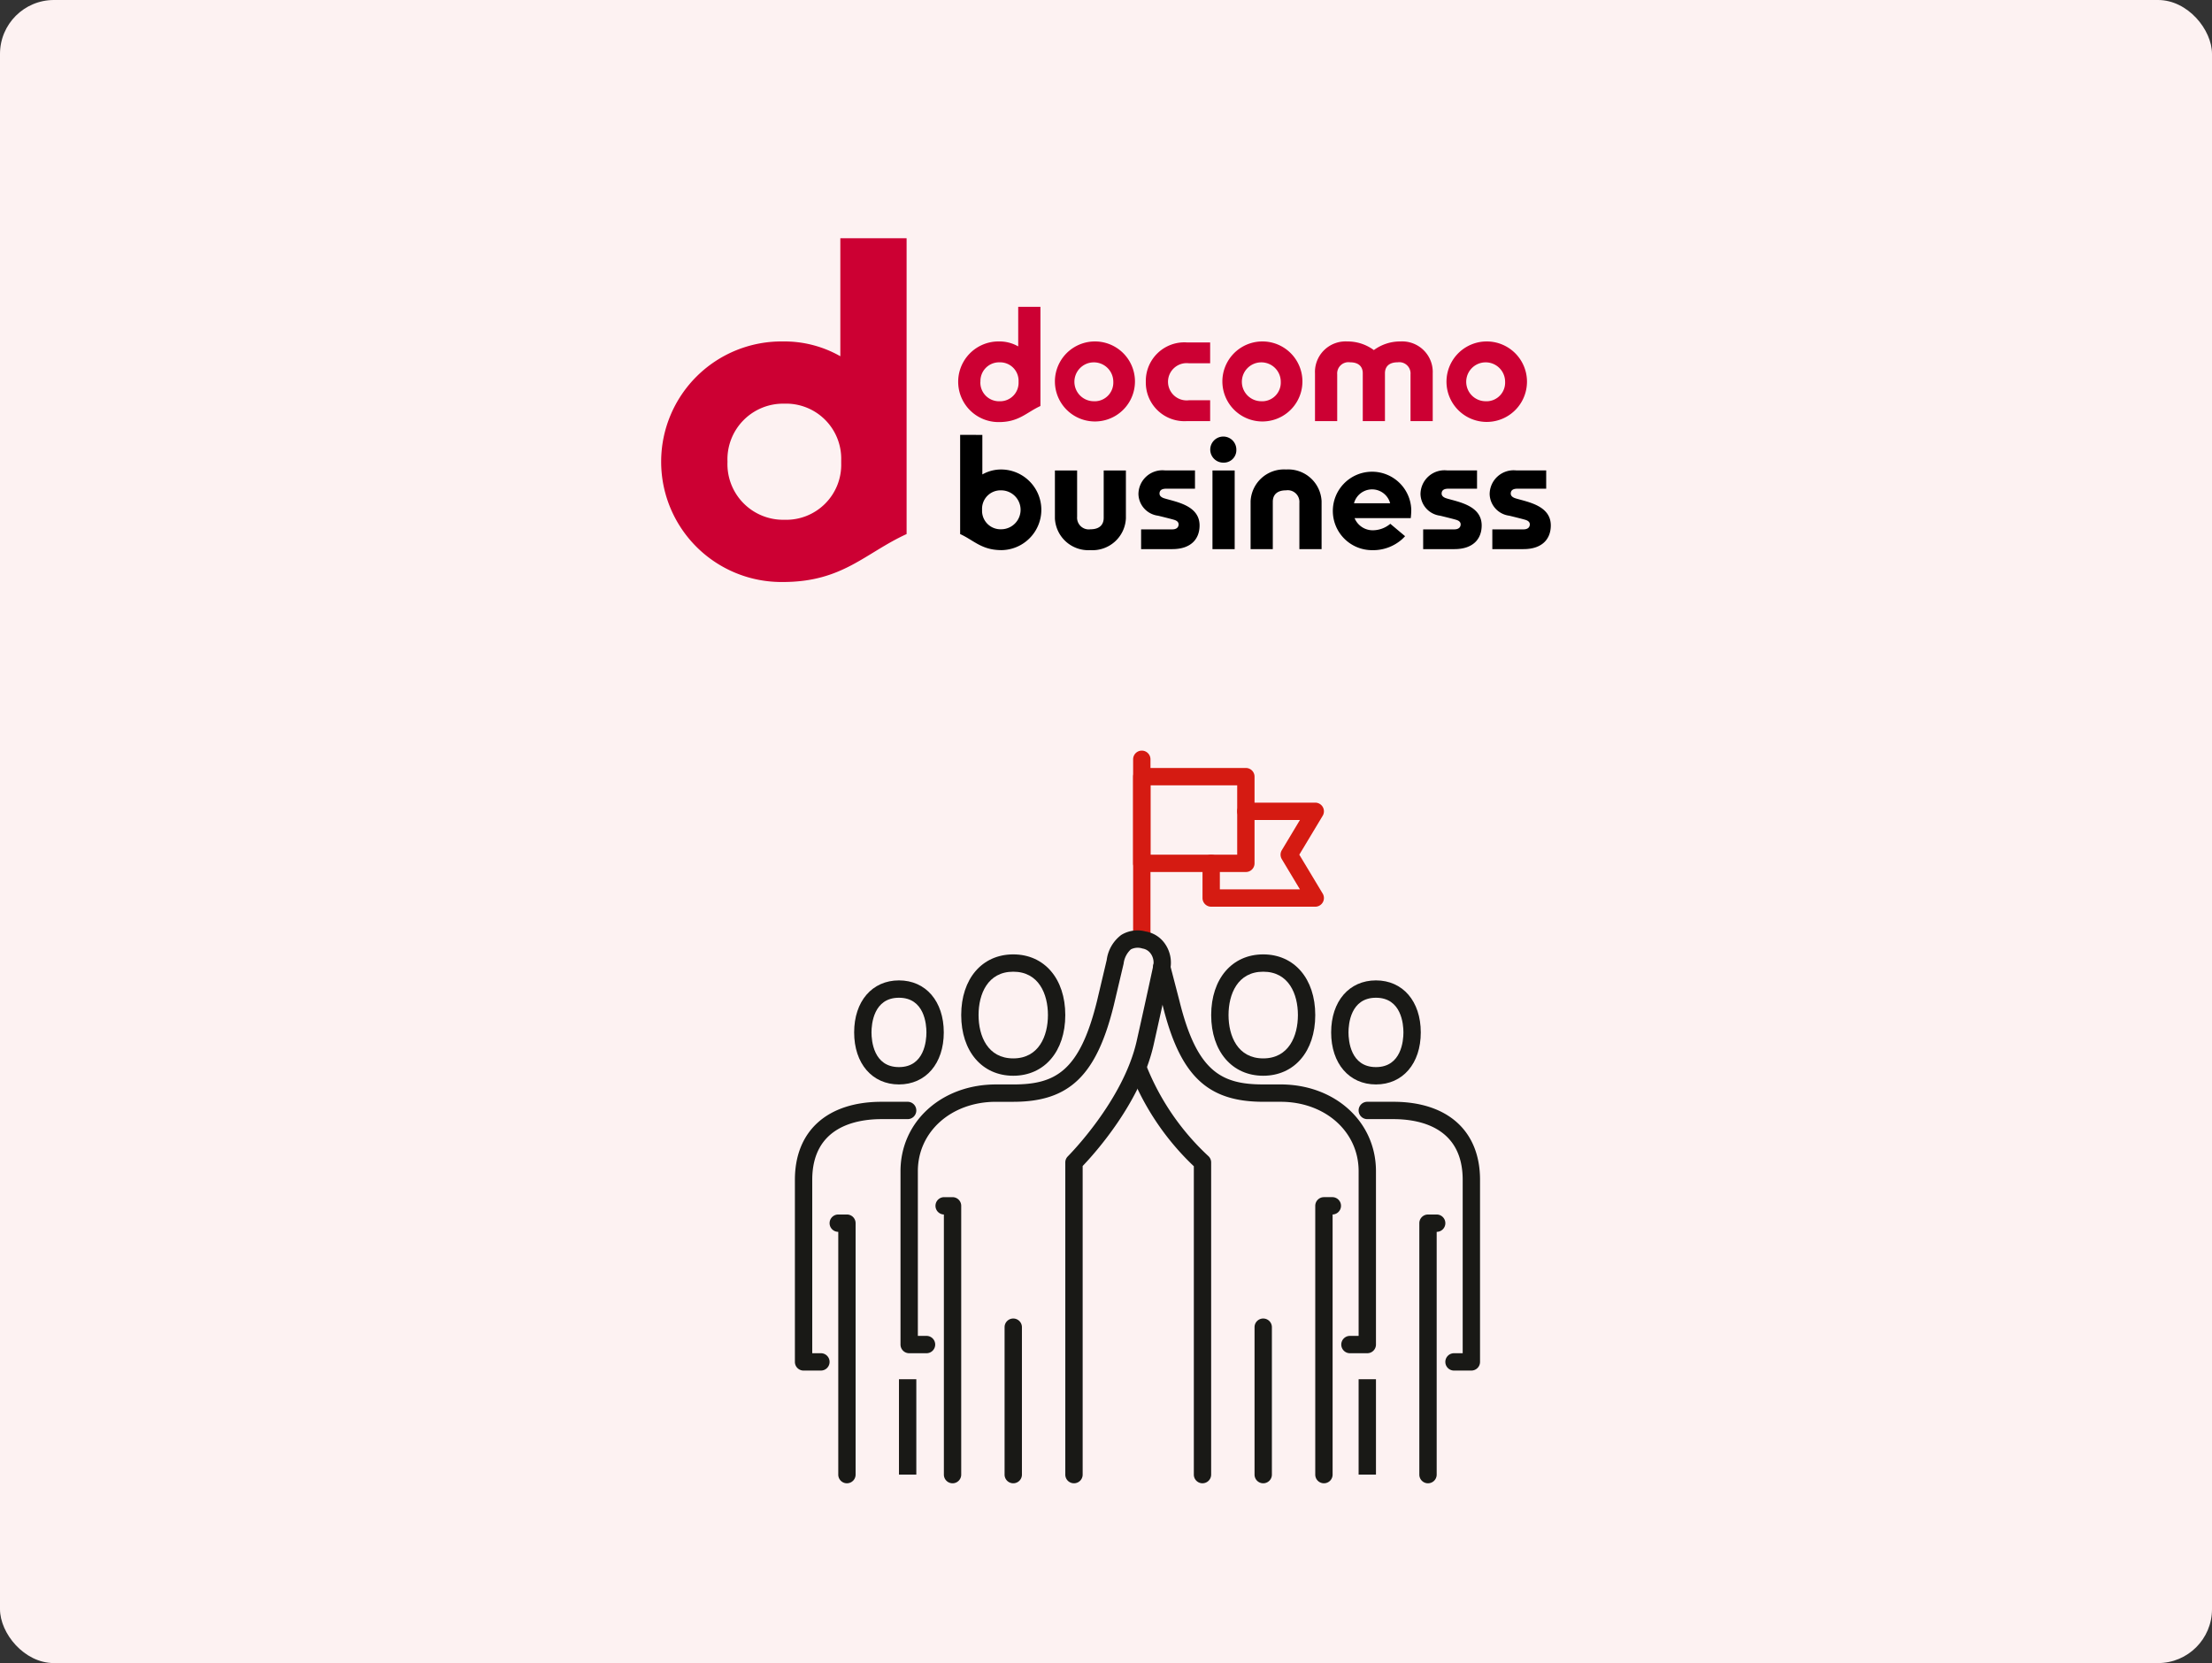 <svg xmlns="http://www.w3.org/2000/svg" xmlns:xlink="http://www.w3.org/1999/xlink" width="246" height="185" viewBox="0 0 246 185">
  <rect x="0" y="0" width="246" height="185" fill="#333333" stroke="none"/>
  <defs>
    <clipPath id="clip-path">
      <rect id="長方形_164" data-name="長方形 164" width="76.195" height="81.5" fill="none"/>
    </clipPath>
  </defs>
  <g id="グループ_2524" data-name="グループ 2524" transform="translate(-898 -2432)">
    <rect id="長方形_511" data-name="長方形 511" width="246" height="185" rx="6" transform="translate(898 2432)" fill="#fdf2f2"/>
    <g id="グループ_2523" data-name="グループ 2523">
      <g id="グループ_1197" data-name="グループ 1197" transform="translate(986.402 2515.5)">
        <g id="グループ_1196" data-name="グループ 1196" clip-path="url(#clip-path)">
          <path id="パス_442" data-name="パス 442" d="M39.965,21.219A.964.964,0,0,1,39,20.254V.964a.964.964,0,1,1,1.929,0v19.29a.964.964,0,0,1-.964.964" transform="translate(-1.385)" fill="#d51b12"/>
          <path id="パス_443" data-name="パス 443" d="M51.538,13.574H39.965A.964.964,0,0,1,39,12.609V2.964A.964.964,0,0,1,39.965,2H51.538a.964.964,0,0,1,.964.964v9.645a.964.964,0,0,1-.964.964M40.929,11.645h9.645V3.929H40.929Z" transform="translate(-1.385 -0.071)" fill="#d51b12"/>
          <path id="パス_444" data-name="パス 444" d="M59.538,17.574H47.964A.964.964,0,0,1,47,16.609V12.751a.964.964,0,1,1,1.929,0v2.893h8.905l-2.016-3.361a.962.962,0,0,1,0-.993l2.016-3.361H51.822a.964.964,0,0,1,0-1.929h7.716a.964.964,0,0,1,.827,1.461l-2.6,4.326,2.6,4.326a.964.964,0,0,1-.827,1.461" transform="translate(-1.669 -0.213)" fill="#d51b12"/>
          <path id="パス_445" data-name="パス 445" d="M65.123,67.885H63.194a.964.964,0,0,1,0-1.929h.965V47.63c0-4.4-3.732-7.716-8.68-7.716H53.549c-6.225,0-9.256-2.911-11.185-10.74l-1.031-3.968a.965.965,0,1,1,1.867-.484L44.234,28.7c1.935,7.85,4.655,9.284,9.315,9.284h1.929c6.048,0,10.609,4.146,10.609,9.645V66.92a.964.964,0,0,1-.964.964" transform="translate(-1.466 -0.852)" fill="#191916"/>
          <path id="パス_446" data-name="パス 446" d="M46.7,82.766a.964.964,0,0,1-.964-.964V47.5a29.18,29.18,0,0,1-7.1-10.546.965.965,0,0,1,1.815-.653,27.677,27.677,0,0,0,6.882,10.05.964.964,0,0,1,.329.725V81.8a.964.964,0,0,1-.964.964" transform="translate(-1.37 -1.266)" fill="#191916"/>
          <path id="パス_447" data-name="パス 447" d="M60.964,83.328A.964.964,0,0,1,60,82.364v-29.9a.964.964,0,0,1,.964-.965h.965a.965.965,0,0,1,0,1.929V82.364a.964.964,0,0,1-.965.964" transform="translate(-2.13 -1.828)" fill="#191916"/>
          <path id="パス_448" data-name="パス 448" d="M53.964,83.825A.964.964,0,0,1,53,82.861v-16.4a.964.964,0,0,1,1.929,0v16.4a.964.964,0,0,1-.964.964" transform="translate(-1.882 -2.325)" fill="#191916"/>
          <path id="パス_449" data-name="パス 449" d="M53.787,37C50.325,37,48,34.29,48,30.251S50.325,23.5,53.787,23.5s5.787,2.713,5.787,6.751S57.249,37,53.787,37m0-11.574c-2.844,0-3.858,2.491-3.858,4.822s1.014,4.822,3.858,4.822,3.858-2.491,3.858-4.822-1.014-4.822-3.858-4.822" transform="translate(-1.704 -0.834)" fill="#191916"/>
          <path id="パス_450" data-name="パス 450" d="M31.467,82.236a.964.964,0,0,1-.964-.964V46.55a.96.96,0,0,1,.285-.685c.061-.061,6.154-6.163,7.654-12.829,1.084-4.817,1.847-8.389,1.847-8.389a1.713,1.713,0,0,0-.278-1.318,1.381,1.381,0,0,0-.93-.581,1.664,1.664,0,0,0-1.291.1,2.557,2.557,0,0,0-.8,1.586L35.9,29.05C33.972,36.888,30.94,39.8,24.715,39.8H22.786c-4.949,0-8.68,3.317-8.68,7.716V65.84h.964a.964.964,0,1,1,0,1.929H13.141a.964.964,0,0,1-.964-.964V47.515c0-5.5,4.561-9.645,10.609-9.645h1.929c4.66,0,7.38-1.434,9.312-9.272l1.082-4.574a4.142,4.142,0,0,1,1.619-2.786,3.449,3.449,0,0,1,2.694-.387,3.255,3.255,0,0,1,2.16,1.36,3.685,3.685,0,0,1,.6,2.817c0,.022-.77,3.6-1.855,8.432-1.45,6.44-6.6,12.136-7.893,13.484V81.272a.964.964,0,0,1-.965.964" transform="translate(-0.432 -0.736)" fill="#191916"/>
          <path id="パス_451" data-name="パス 451" d="M18.106,83.328a.964.964,0,0,1-.964-.964V53.429a.965.965,0,0,1,0-1.929h.964a.964.964,0,0,1,.964.965v29.9a.964.964,0,0,1-.964.964" transform="translate(-0.574 -1.828)" fill="#191916"/>
          <path id="パス_452" data-name="パス 452" d="M25.141,83.825a.964.964,0,0,1-.964-.964v-16.4a.964.964,0,0,1,1.929,0v16.4a.964.964,0,0,1-.964.964" transform="translate(-0.858 -2.325)" fill="#191916"/>
          <path id="パス_453" data-name="パス 453" d="M24.964,37c-3.462,0-5.787-2.713-5.787-6.751S21.5,23.5,24.964,23.5s5.787,2.713,5.787,6.751S28.426,37,24.964,37m0-11.574c-2.844,0-3.858,2.491-3.858,4.822s1.014,4.822,3.858,4.822,3.858-2.491,3.858-4.822-1.014-4.822-3.858-4.822" transform="translate(-0.681 -0.834)" fill="#191916"/>
          <path id="パス_454" data-name="パス 454" d="M77.538,70.4H75.609a.964.964,0,0,1,0-1.929h.965V49.18c0-5.875-4.835-6.751-7.716-6.751H65.965a.964.964,0,0,1,0-1.929h2.893c6.04,0,9.645,3.245,9.645,8.68V69.435a.964.964,0,0,1-.965.964" transform="translate(-2.308 -1.438)" fill="#191916"/>
          <path id="パス_455" data-name="パス 455" d="M72.964,83.4A.964.964,0,0,1,72,82.435V54.465a.964.964,0,0,1,.964-.964h.965a.964.964,0,1,1,0,1.929V82.435a.964.964,0,0,1-.965.964" transform="translate(-2.556 -1.899)" fill="#191916"/>
          <rect id="長方形_162" data-name="長方形 162" width="1.929" height="10.609" transform="translate(62.692 69.926)" fill="#191916"/>
          <path id="パス_456" data-name="パス 456" d="M66.817,38.074c-2.981,0-4.984-2.325-4.984-5.787s2-5.787,4.984-5.787S71.8,28.825,71.8,32.287s-2,5.787-4.984,5.787m0-9.645c-2.834,0-3.055,2.952-3.055,3.858s.221,3.858,3.055,3.858,3.055-2.953,3.055-3.858-.22-3.858-3.055-3.858" transform="translate(-2.195 -0.941)" fill="#191916"/>
          <path id="パス_457" data-name="パス 457" d="M2.893,70.4H.964A.964.964,0,0,1,0,69.435V49.18c0-5.436,3.605-8.68,9.645-8.68h2.893a.964.964,0,0,1,0,1.929H9.645c-2.881,0-7.716.877-7.716,6.751V68.47h.964a.964.964,0,1,1,0,1.929" transform="translate(0 -1.438)" fill="#191916"/>
          <path id="パス_458" data-name="パス 458" d="M5.929,83.4a.964.964,0,0,1-.964-.964V55.429a.964.964,0,1,1,0-1.929h.964a.964.964,0,0,1,.964.964v27.97a.964.964,0,0,1-.964.964" transform="translate(-0.142 -1.899)" fill="#191916"/>
          <rect id="長方形_163" data-name="長方形 163" width="1.929" height="10.609" transform="translate(11.574 69.926)" fill="#191916"/>
          <path id="パス_459" data-name="パス 459" d="M11.817,38.074c-2.981,0-4.984-2.325-4.984-5.787s2-5.787,4.984-5.787S16.8,28.825,16.8,32.287s-2,5.787-4.984,5.787m0-9.645c-2.835,0-3.055,2.952-3.055,3.858s.22,3.858,3.055,3.858,3.055-2.953,3.055-3.858-.22-3.858-3.055-3.858" transform="translate(-0.243 -0.941)" fill="#191916"/>
        </g>
      </g>
      <g id="logo" transform="translate(578.35 1153.583)">
        <g id="グループ_2" data-name="グループ 2">
          <g id="グループ_1" data-name="グループ 1">
            <path id="パス_2" data-name="パス 2" d="M447.078,1320.884a4.293,4.293,0,0,0,4.571,4.377h2.583v-2.32h-2.351a2.073,2.073,0,1,1,0-4.113h2.351v-2.32h-2.583A4.292,4.292,0,0,0,447.078,1320.884Z" fill="#c03"/>
            <path id="パス_3" data-name="パス 3" d="M475.408,1316.4a4.91,4.91,0,0,0-2.97.961,4.916,4.916,0,0,0-2.972-.961,3.4,3.4,0,0,0-3.573,3.212c-.006.107-.006.213,0,.32v5.33h2.47v-5.206a1.253,1.253,0,0,1,1.434-1.336c.944,0,1.409.471,1.409,1.224v5.318h2.467v-5.318c0-.753.465-1.224,1.409-1.224a1.252,1.252,0,0,1,1.424,1.053,1.22,1.22,0,0,1,.01.283v5.207h2.47v-5.331a3.4,3.4,0,0,0-3.255-3.534C475.622,1316.393,475.515,1316.393,475.408,1316.4Z" fill="#c03"/>
            <path id="パス_4" data-name="パス 4" d="M484.916,1316.4a4.476,4.476,0,1,0,.153,0C485.018,1316.4,484.967,1316.4,484.916,1316.4Zm0,6.65a2.163,2.163,0,1,1,2.12-2.2v.041a2.076,2.076,0,0,1-1.987,2.162C485,1323.05,484.957,1323.05,484.913,1323.049Z" fill="#c03"/>
            <path id="パス_5" data-name="パス 5" d="M432.887,1312.55v4.4a4.208,4.208,0,0,0-2.14-.551,4.485,4.485,0,1,0-.1,8.97h.1c2.223,0,3.057-1.075,4.611-1.787V1312.55Zm-4.2,8.335a2.077,2.077,0,0,1,1.987-2.162c.044,0,.089,0,.133,0a2.051,2.051,0,0,1,2.119,1.982q0,.063,0,.126v.113a2.052,2.052,0,0,1-1.993,2.109H430.8a2.077,2.077,0,0,1-2.123-2.029c0-.046,0-.092,0-.138Z" fill="#c03"/>
            <path id="パス_6" data-name="パス 6" d="M441.342,1316.4a4.451,4.451,0,1,0,.155,0Zm0,6.65a2.163,2.163,0,1,1,2.12-2.2v.041a2.077,2.077,0,0,1-1.988,2.162c-.045,0-.09,0-.135,0Z" fill="#c03"/>
            <path id="パス_7" data-name="パス 7" d="M459.966,1316.4a4.451,4.451,0,1,0,.155,0Zm0,6.65a2.163,2.163,0,1,1,2.12-2.2v.042a2.077,2.077,0,0,1-1.987,2.162C460.052,1323.05,460.007,1323.05,459.963,1323.049Z" fill="#c03"/>
          </g>
        </g>
        <g id="グループ_10" data-name="グループ 10">
          <path id="パス_8" data-name="パス 8" d="M426.429,1326.793v11.032c1.553.713,2.384,1.788,4.61,1.788a4.486,4.486,0,0,0,0-8.971h0a4.226,4.226,0,0,0-2.14.552v-4.4Zm4.558,10.5a2.053,2.053,0,0,1-2.12-1.983q0-.063,0-.126v-.112a2.051,2.051,0,0,1,1.993-2.109h.127a2.165,2.165,0,0,1,0,4.33Z"/>
          <g id="グループ_3" data-name="グループ 3">
            <rect id="長方形_1" data-name="長方形 1" width="2.47" height="8.753" transform="translate(454.491 1330.752)"/>
            <path id="パス_9" data-name="パス 9" d="M455.726,1329.881a1.451,1.451,0,1,1,1.42-1.48v.03a1.392,1.392,0,0,1-1.331,1.449C455.786,1329.881,455.756,1329.882,455.726,1329.881Z"/>
          </g>
          <g id="グループ_5" data-name="グループ 5">
            <g id="グループ_4" data-name="グループ 4">
              <path id="パス_10" data-name="パス 10" d="M461.2,1339.505h-2.469v-5.331a3.717,3.717,0,0,1,3.948-3.532h0a3.717,3.717,0,0,1,3.947,3.532v5.33h-2.47v-5.154a1.3,1.3,0,0,0-1.491-1.388c-.98,0-1.465.489-1.465,1.272Z"/>
            </g>
          </g>
          <g id="グループ_7" data-name="グループ 7">
            <g id="グループ_6" data-name="グループ 6">
              <path id="パス_11" data-name="パス 11" d="M442.394,1330.752h2.469v5.33a3.715,3.715,0,0,1-3.947,3.532h0a3.718,3.718,0,0,1-3.948-3.532v-5.33h2.47v5.154a1.3,1.3,0,0,0,1.491,1.388c.98,0,1.465-.489,1.465-1.272Z"/>
            </g>
          </g>
          <g id="グループ_9" data-name="グループ 9">
            <g id="グループ_8" data-name="グループ 8">
              <path id="パス_12" data-name="パス 12" d="M476.6,1335.111a4.363,4.363,0,1,0-4.361,4.506h0a4.853,4.853,0,0,0,3.3-1.184,4.487,4.487,0,0,0,.372-.371l-1.643-1.378a3.038,3.038,0,0,1-1.922.721,2.18,2.18,0,0,1-2.052-1.353h6.248A8.971,8.971,0,0,0,476.6,1335.111Zm-6.368-.714a2.079,2.079,0,0,1,4.017,0Z"/>
            </g>
          </g>
          <path id="パス_13" data-name="パス 13" d="M446.554,1339.505v-2.2h3.455c.563,0,.715-.3.715-.558,0-.159-.074-.36-.447-.489-.247-.085-1.614-.421-1.844-.475a2.493,2.493,0,0,1-2.175-2.391,2.669,2.669,0,0,1,2.979-2.644h3.309v2.032h-3.207c-.5,0-.737.188-.737.545,0,.212.152.41.545.531,1.309.4,3.909.788,3.909,3.011,0,1.47-.916,2.634-3.047,2.634Z"/>
          <path id="パス_14" data-name="パス 14" d="M477.923,1339.505v-2.2h3.454c.562,0,.715-.3.715-.558,0-.159-.073-.36-.446-.489-.247-.085-1.615-.421-1.845-.475a2.493,2.493,0,0,1-2.175-2.391,2.669,2.669,0,0,1,2.98-2.644h3.308v2.032h-3.2c-.5,0-.738.188-.738.545,0,.212.152.41.545.531,1.309.4,3.909.788,3.909,3.011,0,1.47-.916,2.634-3.047,2.634Z"/>
          <path id="パス_15" data-name="パス 15" d="M485.614,1339.505v-2.2h3.454c.563,0,.715-.3.715-.558,0-.159-.073-.36-.447-.489-.246-.085-1.614-.421-1.844-.475a2.493,2.493,0,0,1-2.175-2.391,2.669,2.669,0,0,1,2.98-2.644h3.308v2.032H488.4c-.5,0-.737.188-.737.545,0,.212.152.41.545.531,1.309.4,3.909.788,3.909,3.011,0,1.47-.917,2.634-3.047,2.634Z"/>
        </g>
        <path id="パス_1" data-name="パス 1" d="M413.105,1304.917v13.128a12.576,12.576,0,0,0-6.383-1.645,13.38,13.38,0,1,0,0,26.758c6.64,0,9.119-3.209,13.752-5.333v-32.908Zm-12.55,24.861a6.194,6.194,0,0,1,6.323-6.457,6.126,6.126,0,0,1,6.323,6.29v.336a6.119,6.119,0,0,1-6.323,6.289A6.193,6.193,0,0,1,400.555,1329.778Z" fill="#c03"/>
      </g>
    </g>
  </g>
</svg>
